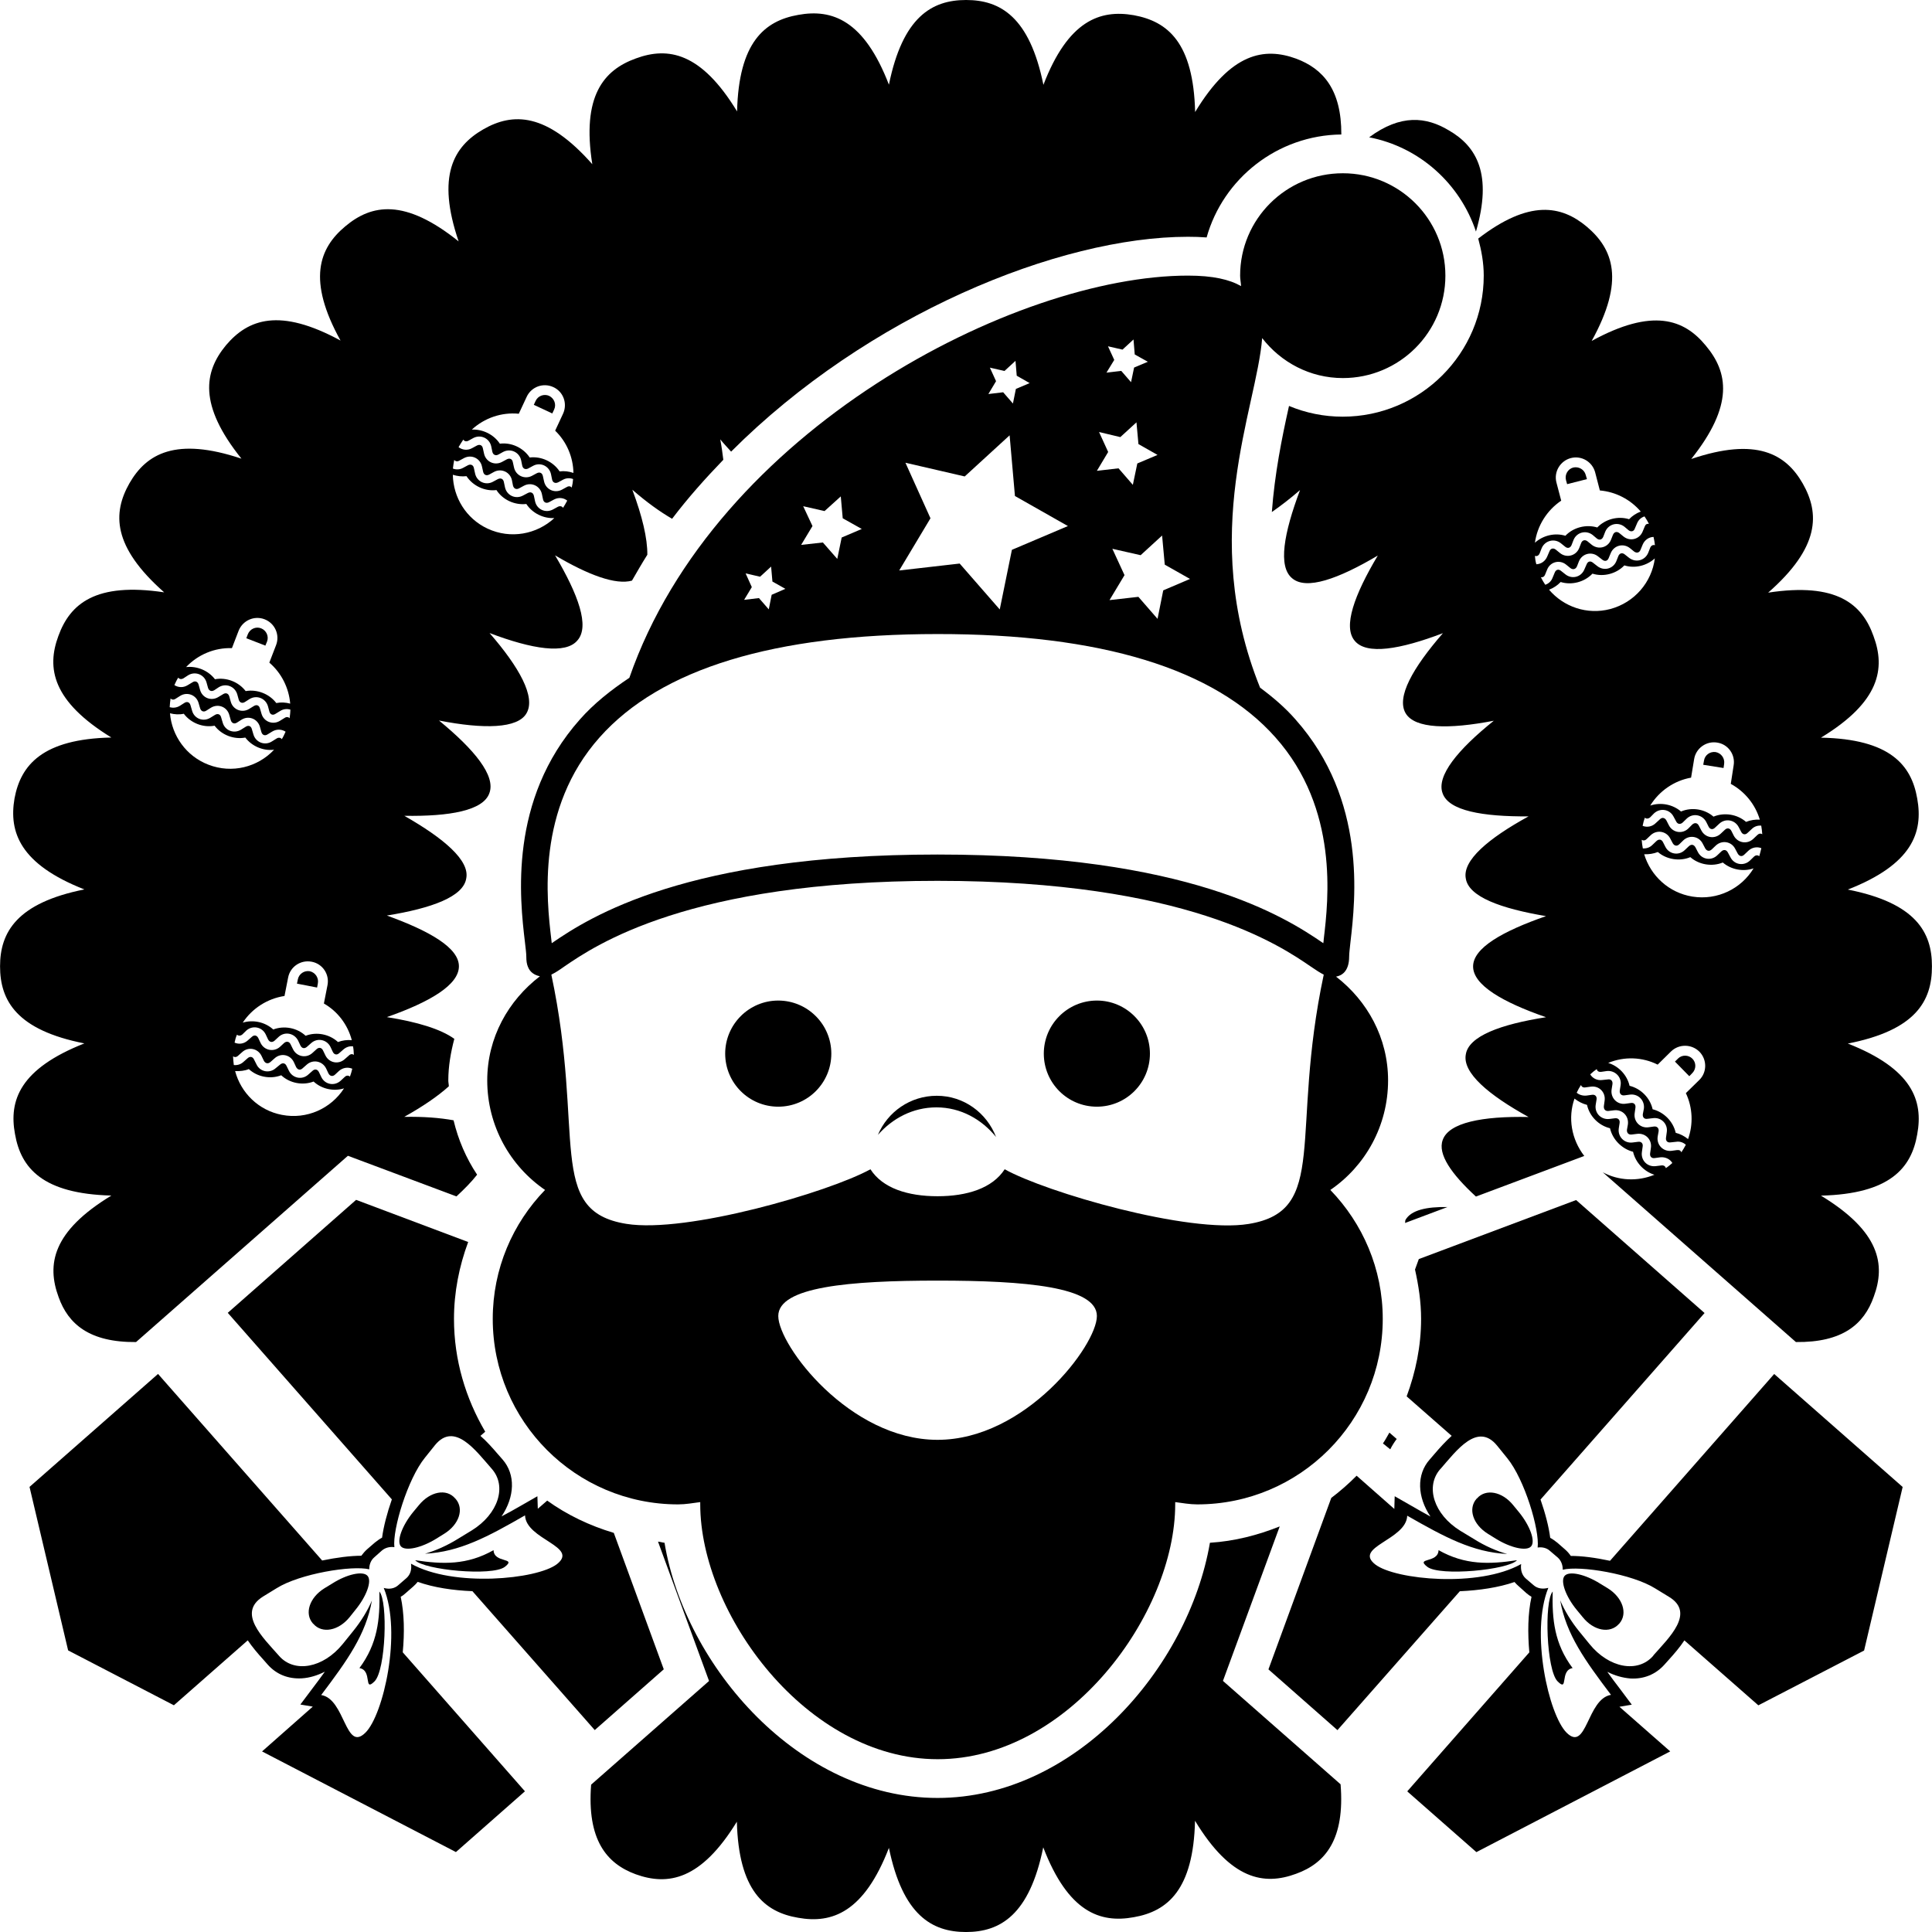 <?xml version="1.0" encoding="iso-8859-1"?>
<!-- Uploaded to: SVG Repo, www.svgrepo.com, Generator: SVG Repo Mixer Tools -->
<!DOCTYPE svg PUBLIC "-//W3C//DTD SVG 1.1//EN" "http://www.w3.org/Graphics/SVG/1.1/DTD/svg11.dtd">
<svg fill="#000000" version="1.1" id="Capa_1" xmlns="http://www.w3.org/2000/svg" xmlns:xlink="http://www.w3.org/1999/xlink" 
	 width="800px" height="800px" viewBox="0 0 107.315 107.315"
	 xml:space="preserve">
<g>
	<g>
		<path d="M84.051,83.605c-0.612-0.759-1.524-0.928-2.004-0.38l-0.032,0.026c-0.484,0.554-0.2,1.43,0.633,1.946l0.433,0.269
			c0.833,0.517,1.72,0.712,1.967,0.428c0.248-0.285-0.058-1.14-0.675-1.898L84.051,83.605z"/>
		<path d="M79.906,86.105c-0.021,0.743-1.318,0.39-0.622,0.928s4.504,0.169,4.979-0.369C82.722,86.896,81.382,86.938,79.906,86.105z
			"/>
		<path d="M86.519,93.393c0.622,0.627,0.101-0.612,0.833-0.738c-1.013-1.351-1.145-2.7-1.107-4.251
			C85.765,88.953,85.897,92.77,86.519,93.393z"/>
		<path d="M89.309,88.225l-0.433-0.264c-0.828-0.518-1.714-0.718-1.967-0.428c-0.248,0.279,0.053,1.139,0.675,1.894l0.327,0.396
			c0.611,0.765,1.519,0.934,2.014,0.379l0.026-0.025C90.426,89.627,90.136,88.742,89.309,88.225z"/>
		<path d="M24.237,85.466l0.433-0.269c0.839-0.517,1.123-1.393,0.633-1.946l-0.026-0.026c-0.482-0.559-1.39-0.379-2.009,0.38
			l-0.325,0.391c-0.617,0.759-0.923,1.613-0.675,1.898C22.521,86.178,23.412,85.978,24.237,85.466z"/>
		<path d="M28.04,87.033c0.696-0.538-0.604-0.185-0.625-0.928c-1.469,0.833-2.819,0.791-4.354,0.559
			C23.536,87.202,27.338,87.571,28.04,87.033z"/>
		<path d="M19.965,92.655c0.741,0.126,0.211,1.365,0.839,0.738c0.625-0.623,0.751-4.44,0.269-4.989
			C21.113,89.955,20.97,91.304,19.965,92.655z"/>
		<path d="M18.45,87.961l-0.433,0.264c-0.831,0.517-1.118,1.402-0.638,1.951l0.029,0.025c0.485,0.555,1.397,0.386,2.015-0.379
			l0.316-0.396c0.622-0.755,0.931-1.614,0.675-1.894C20.166,87.244,19.275,87.434,18.45,87.961z"/>
		<path d="M22.257,88.694c0.103-0.053,0.19-0.121,0.28-0.205l0.422-0.369c0.092-0.085,0.174-0.164,0.242-0.254
			c0.892,0.316,1.962,0.475,3.04,0.518l6.795,7.715l3.834-3.375l-2.776-7.578c-1.34-0.4-2.592-0.997-3.699-1.793l-0.522,0.453
			l-0.023-0.695l-0.902,0.517c-0.382,0.222-0.744,0.422-1.089,0.601c0.733-1.086,0.789-2.325,0.053-3.164l-0.269-0.306
			c-0.298-0.348-0.617-0.706-0.957-1.002l0.266-0.231c-1.086-1.852-1.735-3.977-1.735-6.266c0-1.481,0.287-2.921,0.788-4.271
			l-6.225-2.341l-7.129,6.275l9.115,10.362c-0.264,0.754-0.464,1.523-0.543,2.125c-0.137,0.074-0.271,0.169-0.401,0.274
			l-0.427,0.369c-0.124,0.11-0.227,0.231-0.325,0.363c-0.609,0-1.387,0.101-2.175,0.264L8.778,76.317L1.64,82.592l2.144,9.081
			l5.875,3.048l4.103-3.606c0.251,0.369,0.562,0.738,0.87,1.075l0.237,0.27c0.493,0.554,1.15,0.807,1.896,0.765
			c0.432-0.026,0.86-0.158,1.279-0.369c-0.227,0.316-0.469,0.644-0.738,0.996l-0.622,0.828l0.69,0.116l-2.818,2.489l10.769,5.59
			l3.833-3.375l-6.787-7.721C22.473,90.704,22.458,89.617,22.257,88.694z M21.316,88.204c1.018,2.494-0.021,7.056-1.016,8.037
			c-1.123,1.117-1.123-1.878-2.46-2.089c1.445-1.914,2.484-3.354,2.819-5.252c-0.232,0.548-0.596,1.154-1.065,1.729l-0.562,0.696
			c-1.083,1.329-2.679,1.624-3.531,0.653l-0.026-0.031c-0.854-0.971-2.328-2.352-0.865-3.265l0.757-0.464
			c1.29-0.807,4.185-1.281,5.144-1.049c-0.005-0.254,0.087-0.502,0.277-0.665l0.427-0.38c0.192-0.163,0.448-0.221,0.691-0.185
			c-0.113-0.985,0.738-3.786,1.695-4.968l0.562-0.701c1.083-1.323,2.268,0.312,3.127,1.287l0.026,0.031
			c0.857,0.971,0.356,2.511-1.107,3.418l-0.751,0.458c-0.635,0.396-1.279,0.675-1.851,0.839c1.922-0.101,3.483-0.938,5.556-2.131
			c0.05,1.351,3.019,1.73,1.771,2.711c-1.107,0.849-5.756,1.297-8.105-0.026c0.047,0.312-0.026,0.596-0.248,0.796l-0.433,0.375
			C21.917,88.25,21.614,88.288,21.316,88.204z"/>
		<path d="M89.43,86.696c-0.791-0.169-1.571-0.274-2.178-0.27c-0.09-0.132-0.195-0.253-0.322-0.363l-0.422-0.369
			c-0.132-0.105-0.264-0.201-0.4-0.274c-0.074-0.602-0.274-1.371-0.538-2.126l9.112-10.361l-7.135-6.275l-8.738,3.279l-0.211,0.58
			c0.2,0.896,0.338,1.804,0.338,2.742c0,1.52-0.306,2.964-0.802,4.304l2.5,2.193c-0.338,0.306-0.654,0.654-0.955,1.007l-0.269,0.312
			c-0.738,0.833-0.686,2.078,0.047,3.164c-0.343-0.189-0.701-0.39-1.081-0.611L77.47,83.11l-0.021,0.706l-2.094-1.846
			c-0.438,0.443-0.907,0.854-1.408,1.234l-3.49,9.523l3.833,3.375l6.798-7.715c1.081-0.048,2.151-0.206,3.037-0.512
			c0.069,0.085,0.158,0.169,0.243,0.243l0.422,0.379c0.09,0.074,0.179,0.143,0.279,0.201c-0.206,0.928-0.216,2.009-0.121,3.084
			l-6.782,7.721l3.84,3.375l10.768-5.595l-2.821-2.479l0.686-0.116l-0.622-0.833c-0.269-0.349-0.517-0.681-0.738-0.991
			c0.417,0.211,0.85,0.332,1.281,0.369c0.744,0.042,1.403-0.222,1.894-0.771l0.237-0.264c0.306-0.337,0.622-0.706,0.87-1.081
			l4.108,3.607l5.874-3.043l2.142-9.086l-7.136-6.275L89.43,86.696z M91.85,91.937l-0.026,0.042
			c-0.854,0.971-2.452,0.676-3.533-0.659l-0.563-0.69c-0.47-0.575-0.828-1.182-1.065-1.735c0.332,1.894,1.376,3.333,2.821,5.247
			c-1.34,0.222-1.34,3.217-2.468,2.1c-0.992-0.992-2.025-5.548-1.013-8.043c-0.296,0.08-0.602,0.048-0.823-0.152l-0.432-0.369
			c-0.222-0.2-0.296-0.496-0.254-0.802c-2.347,1.323-6.992,0.876-8.1,0.026c-1.25-0.976,1.725-1.36,1.771-2.711
			c2.078,1.188,3.639,2.031,5.554,2.126c-0.575-0.158-1.219-0.433-1.852-0.833l-0.759-0.459c-1.461-0.907-1.957-2.452-1.107-3.423
			l0.031-0.031c0.854-0.976,2.035-2.605,3.122-1.276l0.564,0.696c0.965,1.181,1.809,3.986,1.692,4.968
			c0.242-0.037,0.501,0.016,0.686,0.189l0.433,0.369c0.189,0.169,0.279,0.422,0.274,0.675c0.965-0.242,3.854,0.232,5.146,1.044
			l0.76,0.465C94.176,89.59,92.705,90.967,91.85,91.937z"/>
		<path d="M43.229,55.577c1.629,0,2.948,1.324,2.948,2.948c0,1.629-1.318,2.947-2.948,2.947c-1.627,0-2.948-1.318-2.948-2.947
			C40.282,56.901,41.603,55.577,43.229,55.577z"/>
		<path d="M60.927,55.577c1.629,0,2.947,1.324,2.947,2.948c0,1.629-1.318,2.947-2.947,2.947c-1.63,0-2.948-1.318-2.948-2.947
			C57.979,56.901,59.297,55.577,60.927,55.577z"/>
		<path d="M68.884,15.309c0,0.2,0.043,0.388,0.053,0.583c-0.643-0.367-1.561-0.583-2.953-0.583c-9.587,0-26.243,8.574-31.026,22.341
			c-1.036,0.69-1.978,1.439-2.75,2.315c-3.974,4.472-3.331,9.996-3.051,12.358c0.04,0.354,0.077,0.633,0.077,0.807
			c0,0.238,0.026,0.422,0.087,0.564c0.113,0.307,0.372,0.475,0.67,0.533c-1.756,1.345-2.927,3.406-2.927,5.785
			c0,2.531,1.278,4.762,3.211,6.085c-1.798,1.856-2.905,4.377-2.905,7.161c0,5.69,4.606,10.305,10.294,10.305
			c0.427,0,0.82-0.074,1.231-0.127c0,0.043,0,0.074,0,0.116c0,6.075,5.906,14.165,13.192,14.165c7.29,0,13.191-8.09,13.191-14.165
			c0-0.042,0-0.073,0-0.116c0.406,0.053,0.812,0.127,1.224,0.127c5.695,0,10.304-4.614,10.304-10.305
			c0-2.784-1.118-5.305-2.911-7.161c1.936-1.323,3.207-3.554,3.207-6.085c0-2.363-1.15-4.42-2.891-5.765
			c0.285-0.047,0.729-0.258,0.729-1.118c0-0.174,0.036-0.453,0.073-0.807c0.274-2.362,0.918-7.886-3.053-12.358
			c-0.564-0.649-1.239-1.226-1.968-1.767c-3.448-8.564-0.189-15.506,0.116-19.417c1.044,1.345,2.658,2.22,4.482,2.22
			c3.144,0,5.695-2.544,5.695-5.688c0-3.143-2.552-5.688-5.695-5.688C71.437,9.622,68.884,12.171,68.884,15.309z M64.698,31.364
			l1.402,0.794l-1.487,0.635l-0.316,1.582l-1.064-1.223l-1.604,0.182l0.833-1.387l-0.675-1.464l1.571,0.356l1.192-1.092
			L64.698,31.364z M61.544,19.235l0.807,0.185l0.611-0.564l0.068,0.833l0.729,0.406l-0.765,0.322l-0.169,0.812l-0.543-0.627
			l-0.823,0.097l0.433-0.707L61.544,19.235z M61.048,23.997l1.182,0.282l0.896-0.82l0.11,1.208l1.06,0.602l-1.123,0.475
			l-0.248,1.187l-0.796-0.918l-1.202,0.14l0.627-1.047L61.048,23.997z M54.984,20.421l0.812,0.185l0.611-0.562l0.068,0.825
			l0.718,0.411l-0.765,0.324l-0.164,0.81l-0.543-0.625L54.9,21.887l0.427-0.714L54.984,20.421z M50.293,25.703l3.293,0.762
			l2.494-2.284l0.296,3.37l2.942,1.669l-3.111,1.321l-0.675,3.312l-2.226-2.55l-3.359,0.385l1.737-2.9L50.293,25.703z
			 M44.614,28.118l1.187,0.27l0.901-0.815l0.108,1.215l1.058,0.594l-1.116,0.475l-0.245,1.188l-0.799-0.912L44.5,30.267l0.63-1.047
			L44.614,28.118z M41.416,31.849l0.804,0.185l0.612-0.562l0.073,0.83l0.72,0.406l-0.762,0.33l-0.161,0.81l-0.546-0.627
			l-0.823,0.098l0.427-0.707L41.416,31.849z M52.076,79.977c-4.889,0-8.846-5.247-8.846-6.877c0-1.624,3.958-1.967,8.846-1.967
			c4.886,0,8.852,0.343,8.852,1.967C60.927,74.73,56.961,79.977,52.076,79.977z M69.359,67.985
			c-3.354,0.549-11.264-1.761-13.553-3.037c-0.68,1.055-2.091,1.498-3.73,1.498c-1.648,0-3.051-0.443-3.726-1.498
			c-2.297,1.266-10.207,3.575-13.561,3.032c-4.488-0.723-2.273-4.952-4.164-13.843c0.2-0.101,0.417-0.232,0.709-0.443
			c1.711-1.17,6.937-4.767,20.74-4.767c13.813,0,19.034,3.597,20.743,4.767c0.295,0.201,0.512,0.343,0.712,0.443
			C71.637,63.028,73.847,67.257,69.359,67.985z M70.841,40.954c3.538,3.968,2.947,9.033,2.689,11.201
			c0,0.084-0.016,0.158-0.026,0.236c-2.109-1.449-7.51-4.925-21.429-4.925c-13.933,0-19.322,3.476-21.429,4.925
			c-0.011-0.078-0.021-0.152-0.026-0.236c-0.253-2.162-0.847-7.233,2.689-11.201c3.386-3.812,9.703-5.735,18.766-5.735
			C61.143,35.213,67.456,37.141,70.841,40.954z"/>
		<path d="M52.034,60.866c-1.472,0-2.734,0.896-3.27,2.173c0.802-0.912,1.935-1.529,3.251-1.529c1.35,0,2.516,0.665,3.312,1.646
			C54.815,61.826,53.549,60.866,52.034,60.866z"/>
		<path d="M102.64,57.965c3.771-0.738,4.678-2.362,4.672-4.292c0.006-1.888-0.901-3.518-4.672-4.261
			c3.575-1.4,4.197-3.167,3.854-5.058c-0.321-1.851-1.497-3.304-5.347-3.38c3.279-1.991,3.586-3.844,2.921-5.637
			c-0.633-1.788-2.046-2.998-5.854-2.418c2.88-2.523,2.869-4.398,1.92-6.064c-0.938-1.638-2.563-2.587-6.191-1.36
			c2.384-2.993,2.046-4.823,0.807-6.297c-1.202-1.466-2.953-2.112-6.338-0.261c1.861-3.364,1.196-5.102-0.27-6.344
			c-1.413-1.184-3.195-1.524-6.032,0.659c0.179,0.664,0.306,1.345,0.306,2.057c0,4.318-3.513,7.836-7.837,7.836
			c-1.038,0-2.046-0.206-2.979-0.596c-0.005,0.023-0.01,0.05-0.016,0.071c-0.39,1.745-0.78,3.704-0.938,5.822
			c0.496-0.345,1.013-0.741,1.566-1.221c-0.907,2.413-1.229,4.245-0.443,4.896c0.786,0.681,2.568,0.04,4.762-1.258
			c-1.308,2.194-1.94,3.953-1.286,4.73c0.653,0.805,2.521,0.488,4.904-0.419c-1.677,1.933-2.595,3.552-2.072,4.448
			c0.511,0.864,2.389,0.901,4.898,0.416c-1.998,1.604-3.206,3.072-2.842,4.034c0.343,0.965,2.204,1.295,4.772,1.279
			c-2.247,1.231-3.676,2.452-3.486,3.446c0.153,1.018,1.946,1.672,4.456,2.094c-2.426,0.844-4.05,1.771-4.05,2.795
			c0,1.033,1.63,1.982,4.05,2.82c-2.521,0.396-4.303,1.05-4.456,2.073c-0.185,1.013,1.25,2.235,3.486,3.47
			c-2.563-0.053-4.43,0.311-4.768,1.276c-0.29,0.785,0.485,1.893,1.846,3.143L88,64.209c-0.717-0.928-0.917-2.125-0.543-3.186
			c0.211,0.164,0.443,0.285,0.696,0.349c0.137,0.633,0.654,1.149,1.276,1.297c0.143,0.633,0.664,1.149,1.281,1.308
			c0.137,0.596,0.606,1.098,1.187,1.276c-0.928,0.38-1.982,0.338-2.869-0.137l10.727,9.429c2.595,0.031,3.786-0.991,4.324-2.516
			c0.664-1.787,0.348-3.623-2.932-5.616c3.828-0.095,5.025-1.529,5.347-3.406C106.843,61.12,106.21,59.369,102.64,57.965z
			 M93.933,43.195l0.169-1.025c0.095-0.606,0.675-1.021,1.276-0.923c0.611,0.089,1.023,0.669,0.918,1.273l-0.158,1.021
			c0.78,0.427,1.36,1.139,1.613,1.988c-0.264-0.016-0.522,0.026-0.765,0.124c-0.49-0.427-1.208-0.54-1.809-0.292
			c-0.485-0.422-1.202-0.541-1.804-0.285c-0.464-0.4-1.129-0.524-1.709-0.33C92.162,43.936,92.995,43.361,93.933,43.195z
			 M86.719,27.81l-0.264-1.004c-0.158-0.594,0.206-1.205,0.797-1.361c0.596-0.156,1.202,0.206,1.354,0.799l0.259,0.999
			c0.886,0.076,1.703,0.504,2.272,1.173c-0.242,0.089-0.464,0.232-0.648,0.424c-0.617-0.192-1.323-0.005-1.767,0.459
			c-0.622-0.188-1.329-0.005-1.771,0.461c-0.58-0.179-1.239-0.024-1.693,0.387C85.39,29.197,85.928,28.345,86.719,27.81z
			 M85.258,30.876c0.101,0.04,0.211-0.01,0.264-0.14l0.111-0.285c0.179-0.427,0.706-0.562,1.065-0.277l0.242,0.195
			c0.137,0.113,0.285,0.071,0.354-0.092l0.11-0.285c0.174-0.427,0.696-0.564,1.061-0.277l0.231,0.195
			c0.143,0.114,0.29,0.069,0.358-0.092l0.111-0.285c0.179-0.427,0.696-0.564,1.065-0.276l0.231,0.195
			c0.138,0.108,0.296,0.069,0.349-0.097l0.121-0.282c0.079-0.198,0.231-0.33,0.416-0.388c0.085,0.129,0.175,0.269,0.243,0.417
			c-0.105-0.024-0.19,0.026-0.232,0.145l-0.116,0.279c-0.179,0.433-0.695,0.567-1.06,0.277l-0.232-0.19
			c-0.142-0.113-0.29-0.068-0.358,0.098l-0.11,0.277c-0.174,0.43-0.696,0.564-1.065,0.274l-0.232-0.19
			c-0.137-0.113-0.295-0.074-0.358,0.092l-0.11,0.282c-0.174,0.43-0.701,0.567-1.065,0.274l-0.232-0.189
			c-0.142-0.113-0.295-0.068-0.353,0.092l-0.122,0.282c-0.11,0.27-0.343,0.425-0.606,0.438
			C85.291,31.185,85.269,31.034,85.258,30.876z M85.833,32.482c-0.09-0.132-0.169-0.271-0.242-0.417
			c0.089,0.016,0.185-0.026,0.231-0.145l0.116-0.282c0.169-0.433,0.696-0.567,1.055-0.274l0.242,0.195
			c0.138,0.1,0.285,0.063,0.359-0.098l0.11-0.282c0.174-0.427,0.696-0.567,1.06-0.274l0.243,0.188
			c0.137,0.108,0.284,0.071,0.348-0.092l0.116-0.28c0.18-0.432,0.701-0.562,1.065-0.274l0.231,0.187
			c0.143,0.108,0.296,0.071,0.359-0.098l0.115-0.279c0.111-0.269,0.354-0.427,0.606-0.433c0.037,0.15,0.059,0.309,0.079,0.459
			c-0.11-0.031-0.211,0.016-0.264,0.14l-0.11,0.282c-0.18,0.433-0.696,0.567-1.065,0.279l-0.237-0.187
			c-0.137-0.113-0.29-0.077-0.358,0.092l-0.11,0.279c-0.175,0.433-0.696,0.567-1.061,0.274l-0.242-0.188
			c-0.138-0.113-0.285-0.076-0.349,0.093l-0.121,0.274c-0.174,0.438-0.696,0.572-1.06,0.279l-0.243-0.192
			c-0.137-0.113-0.284-0.071-0.348,0.098l-0.116,0.279C86.166,32.292,86.013,32.421,85.833,32.482z M86.044,32.756
			c0.242-0.093,0.464-0.237,0.644-0.428c0.611,0.19,1.318,0.006,1.767-0.464c0.622,0.195,1.329,0.005,1.771-0.459
			c0.586,0.185,1.239,0.021,1.693-0.388c-0.169,1.316-1.118,2.45-2.479,2.813C88.154,34.167,86.851,33.706,86.044,32.756z
			 M92.531,64.884c-0.026-0.105-0.116-0.169-0.259-0.147l-0.3,0.037c-0.465,0.058-0.839-0.322-0.771-0.786l0.042-0.301
			c0.032-0.174-0.079-0.29-0.253-0.264L90.69,63.46c-0.458,0.063-0.838-0.316-0.774-0.78l0.047-0.301
			c0.026-0.174-0.079-0.285-0.258-0.264l-0.296,0.037c-0.464,0.063-0.844-0.316-0.775-0.78l0.048-0.296
			c0.031-0.179-0.084-0.29-0.253-0.264l-0.306,0.043c-0.211,0.021-0.406-0.043-0.544-0.158c0.069-0.148,0.148-0.296,0.237-0.428
			c0.032,0.09,0.116,0.153,0.243,0.132l0.306-0.042c0.459-0.063,0.833,0.316,0.765,0.78l-0.042,0.306
			c-0.016,0.174,0.09,0.285,0.258,0.264l0.307-0.037c0.464-0.058,0.833,0.322,0.77,0.786l-0.053,0.301
			c-0.011,0.174,0.09,0.279,0.264,0.259l0.301-0.037c0.459-0.059,0.838,0.321,0.765,0.785l-0.042,0.296
			c-0.026,0.179,0.084,0.29,0.253,0.264l0.306-0.042c0.285-0.032,0.549,0.1,0.675,0.316C92.784,64.695,92.663,64.8,92.531,64.884z
			 M93.39,64.009c-0.026-0.095-0.11-0.143-0.237-0.127l-0.306,0.042c-0.464,0.053-0.839-0.326-0.77-0.791l0.053-0.295
			c0.021-0.18-0.09-0.285-0.264-0.264l-0.301,0.042c-0.459,0.063-0.839-0.327-0.765-0.791l0.042-0.295
			c0.026-0.18-0.084-0.29-0.253-0.264l-0.306,0.042c-0.459,0.063-0.834-0.327-0.765-0.791l0.047-0.295
			c0.026-0.18-0.084-0.296-0.258-0.264l-0.301,0.031c-0.285,0.042-0.549-0.095-0.675-0.312c0.115-0.11,0.231-0.205,0.363-0.295
			c0.016,0.11,0.111,0.174,0.259,0.153l0.295-0.043c0.454-0.053,0.844,0.332,0.771,0.786l-0.048,0.301
			c-0.021,0.179,0.09,0.284,0.259,0.264l0.306-0.042c0.464-0.059,0.833,0.326,0.775,0.78l-0.059,0.306
			c-0.021,0.18,0.09,0.285,0.253,0.258l0.312-0.036c0.459-0.063,0.839,0.327,0.765,0.78l-0.042,0.306
			c-0.026,0.18,0.084,0.285,0.253,0.259l0.306-0.032c0.211-0.036,0.401,0.037,0.543,0.164C93.564,63.735,93.48,63.877,93.39,64.009z
			 M94.387,59.991l-0.744,0.728c0.38,0.802,0.417,1.729,0.122,2.553c-0.206-0.169-0.438-0.285-0.686-0.349
			c-0.143-0.633-0.654-1.149-1.282-1.308c-0.142-0.633-0.653-1.149-1.281-1.303c-0.137-0.596-0.601-1.091-1.187-1.271
			c0.892-0.369,1.894-0.332,2.748,0.095l0.738-0.728c0.442-0.433,1.149-0.422,1.582,0.011C94.83,58.862,94.82,59.569,94.387,59.991z
			 M94.007,49.802c-1.313-0.211-2.32-1.16-2.679-2.352c0.258,0.01,0.521-0.029,0.759-0.124c0.485,0.419,1.213,0.532,1.804,0.285
			c0.485,0.427,1.213,0.541,1.804,0.298c0.464,0.398,1.139,0.525,1.709,0.325C96.723,49.36,95.4,50.024,94.007,49.802z
			 M97.72,47.559c-0.085-0.071-0.201-0.066-0.296,0.026l-0.222,0.216c-0.337,0.319-0.87,0.237-1.081-0.18l-0.142-0.264
			c-0.085-0.163-0.232-0.185-0.364-0.065l-0.222,0.211c-0.332,0.329-0.87,0.242-1.081-0.172l-0.137-0.266
			c-0.09-0.161-0.232-0.182-0.364-0.063l-0.222,0.211c-0.332,0.329-0.87,0.242-1.081-0.169l-0.137-0.269
			c-0.084-0.164-0.232-0.179-0.364-0.055l-0.221,0.211c-0.153,0.153-0.343,0.206-0.533,0.195c-0.031-0.158-0.053-0.319-0.063-0.48
			c0.074,0.053,0.185,0.053,0.274-0.039l0.222-0.211c0.338-0.324,0.875-0.232,1.086,0.174l0.143,0.269
			c0.09,0.153,0.237,0.18,0.364,0.056l0.222-0.216c0.332-0.319,0.864-0.237,1.075,0.176l0.143,0.272
			c0.09,0.15,0.232,0.176,0.364,0.053l0.221-0.211c0.333-0.316,0.865-0.237,1.076,0.174l0.143,0.269
			c0.09,0.158,0.237,0.185,0.363,0.061l0.222-0.211c0.211-0.2,0.49-0.242,0.728-0.15C97.804,47.255,97.762,47.406,97.72,47.559z
			 M97.615,46.38l-0.222,0.211c-0.338,0.325-0.87,0.237-1.087-0.171l-0.137-0.271c-0.084-0.155-0.232-0.182-0.364-0.053
			l-0.216,0.203c-0.338,0.329-0.87,0.245-1.086-0.172l-0.138-0.264c-0.084-0.163-0.231-0.185-0.369-0.061l-0.216,0.217
			c-0.332,0.324-0.87,0.237-1.081-0.18l-0.138-0.269c-0.089-0.156-0.242-0.185-0.363-0.059l-0.227,0.208
			c-0.206,0.206-0.496,0.25-0.729,0.153c0.032-0.158,0.069-0.309,0.122-0.453c0.079,0.073,0.194,0.068,0.3-0.024l0.211-0.216
			c0.338-0.316,0.87-0.232,1.081,0.174l0.148,0.274c0.079,0.158,0.231,0.18,0.363,0.061l0.222-0.216
			c0.332-0.319,0.859-0.232,1.081,0.174l0.137,0.274c0.079,0.155,0.232,0.179,0.354,0.055l0.232-0.216
			c0.332-0.319,0.864-0.232,1.081,0.177l0.143,0.271c0.079,0.155,0.231,0.182,0.358,0.053l0.222-0.206
			c0.147-0.15,0.343-0.211,0.532-0.193c0.026,0.156,0.048,0.316,0.058,0.48C97.804,46.283,97.704,46.293,97.615,46.38z"/>
		<path d="M81.984,12.862c0.928-3.185,0.042-4.73-1.508-5.621c-1.256-0.754-2.669-0.913-4.425,0.385
			C78.851,8.166,81.098,10.202,81.984,12.862z"/>
		<path d="M88.149,26.613l-0.069-0.235c-0.079-0.3-0.39-0.479-0.695-0.408c-0.296,0.079-0.48,0.393-0.401,0.696l0.063,0.227
			L88.149,26.613z"/>
		<path d="M95.769,42.433c0.047-0.314-0.164-0.604-0.475-0.659c-0.307-0.042-0.597,0.163-0.644,0.475l-0.042,0.231l1.128,0.18
			L95.769,42.433z"/>
		<path d="M30.779,22.75c0.135-0.285,0.011-0.619-0.277-0.762c-0.28-0.124-0.62-0.005-0.751,0.282l-0.1,0.216l1.026,0.48
			L30.779,22.75z"/>
		<path d="M77.581,79.929l-0.406-0.353c-0.116,0.2-0.227,0.411-0.358,0.601l0.406,0.327C77.322,80.304,77.444,80.114,77.581,79.929z
			"/>
		<path d="M93.206,58.799l-0.169,0.168l0.797,0.812l0.163-0.169c0.227-0.227,0.227-0.58,0.011-0.802
			C93.792,58.588,93.427,58.578,93.206,58.799z"/>
		<path d="M14.832,35.641c0.113-0.292-0.032-0.623-0.33-0.741c-0.293-0.113-0.617,0.034-0.736,0.329l-0.084,0.222l1.058,0.411
			L14.832,35.641z"/>
		<path d="M71.083,84.787c-1.218,0.485-2.51,0.822-3.876,0.907c-1.202,6.977-7.499,14.175-15.132,14.175
			c-7.688,0-14.025-7.31-15.164-14.175c-0.118-0.011-0.237-0.053-0.361-0.063l2.835,7.741l-6.55,5.759
			c-0.237,3.053,0.852,4.382,2.479,4.978c1.788,0.644,3.623,0.332,5.616-2.921c0.098,3.817,1.526,5.021,3.407,5.337
			c1.88,0.337,3.657-0.301,5.039-3.882c0.768,3.733,2.387,4.673,4.282,4.673s3.525-0.939,4.29-4.704
			c1.382,3.597,3.153,4.224,5.03,3.881c1.878-0.327,3.312-1.529,3.401-5.357c1.994,3.29,3.834,3.606,5.622,2.942
			c1.619-0.586,2.71-1.909,2.463-4.968l-6.534-5.743L71.083,84.787z"/>
		<path d="M6.186,66.409c-3.283,1.993-3.597,3.828-2.932,5.637c0.535,1.503,1.716,2.521,4.303,2.5l11.768-10.347l6.03,2.257
			c0.454-0.422,0.849-0.822,1.147-1.207c-0.612-0.918-1.049-1.936-1.308-3.021c-0.762-0.138-1.674-0.211-2.742-0.19
			c1.031-0.575,1.872-1.149,2.479-1.698c0-0.105-0.029-0.216-0.029-0.326c0-0.786,0.137-1.562,0.334-2.311
			c-0.754-0.543-2.051-0.938-3.747-1.207c2.392-0.839,4.002-1.788,4.002-2.821c0.005-1.023-1.611-1.957-4.002-2.821
			c2.505-0.406,4.261-1.05,4.411-2.072c0.19-0.989-1.236-2.21-3.443-3.468c2.531,0.042,4.385-0.293,4.725-1.255
			c0.367-0.971-0.838-2.429-2.797-4.037c2.479,0.485,4.385,0.454,4.865-0.411c0.514-0.896-0.401-2.544-2.057-4.448
			c2.376,0.902,4.232,1.192,4.881,0.409c0.69-0.778,0.055-2.531-1.242-4.725c1.869,1.107,3.375,1.653,4.271,1.405
			c0.282-0.487,0.557-0.968,0.854-1.437c0.01-0.907-0.282-2.139-0.833-3.612c0.799,0.696,1.54,1.226,2.209,1.613
			c0.875-1.155,1.841-2.236,2.845-3.277c-0.047-0.366-0.092-0.728-0.171-1.134c0.208,0.253,0.403,0.454,0.604,0.681
			c7.56-7.57,18.201-11.934,25.373-11.934c0.364,0,0.707,0.01,1.039,0.037c0.918-3.272,3.929-5.679,7.483-5.719
			c0.011-2.505-1.023-3.654-2.505-4.211c-1.777-0.648-3.618-0.335-5.616,2.964c-0.095-3.86-1.519-5.031-3.407-5.379
			c-1.877-0.327-3.648,0.298-5.02,3.868C57.188,0.933,55.559,0,53.663,0c-1.896,0-3.52,0.933-4.287,4.704
			c-1.382-3.591-3.153-4.219-5.033-3.878c-1.88,0.329-3.31,1.529-3.401,5.363c-1.999-3.288-3.834-3.602-5.622-2.943
			c-1.788,0.644-3.019,2.089-2.42,5.875c-2.547-2.885-4.422-2.879-6.062-1.933c-1.643,0.949-2.605,2.576-1.363,6.22
			c-2.99-2.396-4.825-2.072-6.296-0.836c-1.463,1.221-2.125,2.985-0.264,6.344c-3.38-1.835-5.128-1.199-6.365,0.264
			c-1.21,1.464-1.545,3.302,0.862,6.297c-3.649-1.221-5.276-0.274-6.22,1.363c-0.944,1.661-0.952,3.52,1.927,6.062
			c-3.807-0.572-5.226,0.633-5.875,2.421c-0.665,1.787-0.34,3.628,2.942,5.643c-3.828,0.082-5.033,1.529-5.379,3.38
			c-0.324,1.88,0.309,3.657,3.879,5.058c-3.744,0.749-4.683,2.373-4.683,4.271c0,1.914,0.934,3.544,4.683,4.282
			c-3.565,1.407-4.203,3.153-3.853,5.035C1.163,64.884,2.363,66.308,6.186,66.409z M28.817,22.982l0.438-0.939
			c0.258-0.562,0.923-0.799,1.479-0.541c0.562,0.253,0.799,0.918,0.541,1.479l-0.438,0.941c0.638,0.614,1,1.468,1.015,2.347
			c-0.248-0.085-0.506-0.119-0.768-0.085c-0.355-0.54-1.015-0.849-1.661-0.772c-0.358-0.54-1.015-0.849-1.658-0.767
			c-0.335-0.511-0.952-0.81-1.556-0.783C26.911,23.213,27.863,22.889,28.817,22.982z M25.735,24.418
			c0.058,0.098,0.166,0.124,0.29,0.059l0.266-0.146c0.409-0.216,0.896,0.011,0.994,0.459l0.063,0.303
			c0.037,0.174,0.185,0.237,0.335,0.156l0.264-0.146c0.412-0.216,0.902,0.011,1,0.464l0.061,0.298
			c0.037,0.171,0.177,0.237,0.335,0.156l0.269-0.146c0.406-0.221,0.896,0.011,0.994,0.464l0.061,0.298
			c0.037,0.171,0.177,0.231,0.335,0.155l0.269-0.145c0.19-0.103,0.393-0.103,0.562-0.037c-0.01,0.16-0.037,0.316-0.076,0.475
			c-0.058-0.077-0.161-0.098-0.269-0.035l-0.271,0.148c-0.409,0.221-0.902-0.006-0.997-0.459l-0.066-0.298
			c-0.037-0.174-0.174-0.237-0.335-0.156l-0.269,0.145c-0.406,0.216-0.901-0.011-0.999-0.464l-0.066-0.298
			c-0.031-0.172-0.171-0.237-0.329-0.156l-0.269,0.145c-0.412,0.222-0.902-0.005-1-0.459l-0.066-0.298
			c-0.032-0.171-0.176-0.237-0.334-0.15l-0.27,0.146c-0.248,0.137-0.54,0.103-0.746-0.059
			C25.566,24.682,25.643,24.548,25.735,24.418z M25.231,25.547c0.066,0.082,0.169,0.103,0.277,0.042l0.269-0.145
			c0.411-0.216,0.896,0.01,0.994,0.464l0.066,0.298c0.037,0.171,0.177,0.237,0.335,0.155l0.264-0.145
			c0.411-0.222,0.902,0.005,1,0.458l0.058,0.298c0.045,0.171,0.18,0.237,0.335,0.156l0.271-0.146c0.409-0.221,0.902,0.006,1,0.459
			l0.063,0.298c0.037,0.172,0.18,0.237,0.335,0.156l0.269-0.145c0.256-0.137,0.541-0.103,0.741,0.058
			c-0.071,0.134-0.15,0.269-0.232,0.401c-0.061-0.093-0.174-0.119-0.292-0.056L30.713,28.3c-0.412,0.221-0.902-0.006-0.994-0.464
			l-0.063-0.295c-0.04-0.179-0.18-0.237-0.335-0.158l-0.271,0.143c-0.414,0.222-0.902-0.005-1-0.459l-0.063-0.298
			c-0.035-0.174-0.174-0.237-0.335-0.155l-0.271,0.145c-0.404,0.222-0.896-0.005-0.992-0.459L26.323,26
			c-0.032-0.174-0.179-0.237-0.335-0.155l-0.269,0.145c-0.19,0.103-0.391,0.103-0.562,0.037C25.173,25.872,25.2,25.71,25.231,25.547
			z M25.912,26.449c0.355,0.541,1.021,0.854,1.664,0.772c0.351,0.546,1.015,0.847,1.659,0.773c0.335,0.511,0.944,0.815,1.556,0.783
			c-0.973,0.902-2.426,1.182-3.705,0.588c-1.205-0.562-1.911-1.746-1.933-2.993C25.4,26.449,25.658,26.481,25.912,26.449z
			 M11.576,42.475C10.339,42,9.545,40.861,9.442,39.62c0.253,0.065,0.52,0.082,0.767,0.026c0.393,0.52,1.073,0.783,1.711,0.664
			c0.388,0.515,1.068,0.778,1.706,0.659c0.367,0.485,1,0.752,1.598,0.675C14.318,42.612,12.889,42.984,11.576,42.475z
			 M15.657,61.926c-1.3-0.248-2.278-1.229-2.597-2.432c0.258,0.011,0.524-0.01,0.762-0.11c0.475,0.438,1.192,0.575,1.799,0.343
			c0.475,0.443,1.191,0.58,1.798,0.348c0.448,0.417,1.113,0.56,1.69,0.38C18.389,61.573,17.047,62.195,15.657,61.926z
			 M19.438,59.801c-0.082-0.074-0.195-0.074-0.292,0.021l-0.227,0.211c-0.345,0.312-0.875,0.211-1.073-0.211l-0.132-0.274
			c-0.079-0.158-0.227-0.189-0.361-0.062l-0.227,0.2c-0.34,0.316-0.875,0.211-1.079-0.211l-0.132-0.27
			c-0.074-0.163-0.227-0.185-0.361-0.068l-0.232,0.19c-0.345,0.316-0.88,0.211-1.073-0.201l-0.138-0.273
			c-0.073-0.164-0.227-0.19-0.355-0.074l-0.227,0.2c-0.156,0.147-0.351,0.2-0.541,0.18c-0.021-0.164-0.037-0.327-0.042-0.485
			c0.076,0.058,0.185,0.058,0.277-0.031l0.227-0.201c0.34-0.316,0.868-0.211,1.073,0.201l0.134,0.279
			c0.082,0.152,0.232,0.185,0.364,0.068l0.227-0.2c0.34-0.316,0.867-0.222,1.073,0.205l0.129,0.28
			c0.087,0.152,0.227,0.189,0.361,0.062l0.227-0.2c0.34-0.306,0.87-0.206,1.076,0.211l0.129,0.274
			c0.082,0.158,0.232,0.189,0.361,0.074l0.227-0.211c0.217-0.19,0.499-0.222,0.736-0.122C19.536,59.505,19.491,59.659,19.438,59.801
			z M19.655,58.598c-0.082-0.068-0.185-0.058-0.277,0.032l-0.227,0.2c-0.346,0.316-0.875,0.211-1.078-0.211l-0.132-0.274
			c-0.079-0.158-0.227-0.189-0.361-0.063l-0.227,0.206c-0.34,0.312-0.875,0.211-1.079-0.211l-0.132-0.269
			c-0.073-0.158-0.227-0.19-0.361-0.074l-0.227,0.211c-0.34,0.306-0.875,0.211-1.078-0.211l-0.129-0.274
			c-0.077-0.158-0.229-0.189-0.358-0.068l-0.227,0.2c-0.216,0.195-0.496,0.227-0.733,0.121c0.032-0.158,0.074-0.306,0.134-0.442
			c0.077,0.073,0.195,0.073,0.298-0.011l0.227-0.222c0.34-0.301,0.873-0.2,1.073,0.222l0.129,0.274
			c0.082,0.158,0.227,0.189,0.364,0.068l0.227-0.211c0.34-0.312,0.868-0.206,1.079,0.211l0.129,0.274
			c0.082,0.163,0.227,0.189,0.364,0.068l0.227-0.2c0.34-0.312,0.873-0.211,1.078,0.211l0.129,0.274
			c0.077,0.158,0.227,0.189,0.356,0.068l0.229-0.201c0.161-0.142,0.356-0.2,0.538-0.174C19.639,58.272,19.649,58.43,19.655,58.598z
			 M17.311,53.42c0.604,0.11,1,0.695,0.88,1.302l-0.2,1.019c0.772,0.442,1.324,1.181,1.55,2.035
			c-0.261-0.021-0.525,0.011-0.767,0.105c-0.48-0.443-1.194-0.58-1.798-0.348c-0.475-0.443-1.194-0.58-1.798-0.349
			c-0.448-0.411-1.112-0.559-1.695-0.38c0.522-0.791,1.371-1.339,2.32-1.481l0.2-1.018C16.116,53.694,16.704,53.304,17.311,53.42z
			 M12.883,36.001l0.372-0.967c0.227-0.572,0.87-0.857,1.442-0.635c0.572,0.221,0.862,0.867,0.635,1.442l-0.372,0.965
			c0.675,0.577,1.086,1.405,1.16,2.278c-0.253-0.069-0.512-0.085-0.773-0.032c-0.387-0.511-1.068-0.777-1.701-0.664
			c-0.393-0.512-1.068-0.778-1.706-0.659c-0.372-0.485-0.999-0.744-1.603-0.675C10.993,36.358,11.926,35.97,12.883,36.001z
			 M9.901,37.639c0.066,0.09,0.174,0.105,0.292,0.037l0.259-0.169c0.393-0.237,0.896-0.042,1.02,0.401l0.082,0.295
			c0.048,0.169,0.193,0.227,0.346,0.137l0.253-0.168c0.396-0.243,0.896-0.047,1.026,0.396l0.082,0.295
			c0.048,0.169,0.195,0.222,0.34,0.132l0.258-0.164c0.396-0.243,0.896-0.047,1.026,0.401l0.077,0.29
			c0.047,0.174,0.195,0.227,0.34,0.129l0.264-0.161c0.179-0.114,0.385-0.124,0.562-0.077c0,0.158-0.021,0.324-0.042,0.482
			c-0.071-0.076-0.174-0.087-0.274-0.019l-0.266,0.164c-0.393,0.242-0.896,0.047-1.021-0.396l-0.087-0.296
			c-0.047-0.174-0.187-0.227-0.34-0.129l-0.253,0.155c-0.393,0.248-0.902,0.053-1.026-0.393l-0.082-0.293
			c-0.048-0.174-0.195-0.227-0.346-0.129l-0.258,0.155c-0.396,0.248-0.896,0.056-1.02-0.393l-0.082-0.293
			c-0.047-0.171-0.195-0.227-0.34-0.129l-0.259,0.155c-0.248,0.158-0.53,0.14-0.746,0C9.751,37.914,9.814,37.774,9.901,37.639z
			 M9.474,38.799c0.066,0.068,0.174,0.087,0.277,0.016l0.258-0.163c0.393-0.243,0.896-0.048,1.021,0.396l0.087,0.298
			c0.053,0.166,0.195,0.222,0.34,0.129l0.258-0.163c0.396-0.243,0.896-0.053,1.021,0.4l0.082,0.29
			c0.053,0.174,0.195,0.227,0.34,0.138l0.258-0.164c0.396-0.248,0.896-0.047,1.021,0.396l0.082,0.29
			c0.048,0.169,0.195,0.227,0.34,0.132l0.258-0.158c0.245-0.15,0.53-0.134,0.746,0.006c-0.066,0.147-0.129,0.287-0.211,0.416
			c-0.063-0.092-0.185-0.108-0.298-0.031l-0.258,0.161c-0.388,0.243-0.896,0.05-1.021-0.398l-0.087-0.293
			c-0.047-0.174-0.187-0.227-0.34-0.129l-0.258,0.161c-0.393,0.243-0.896,0.055-1.021-0.393l-0.087-0.292
			c-0.042-0.171-0.19-0.227-0.34-0.134l-0.253,0.155c-0.396,0.251-0.902,0.056-1.021-0.393l-0.087-0.298
			c-0.047-0.172-0.195-0.227-0.34-0.129l-0.253,0.161c-0.185,0.113-0.385,0.124-0.562,0.077C9.437,39.119,9.448,38.955,9.474,38.799
			z"/>
		<path d="M17.656,54.623c0.058-0.306-0.14-0.606-0.448-0.675c-0.309-0.053-0.604,0.147-0.664,0.453l-0.048,0.237l1.118,0.216
			L17.656,54.623z"/>
		<path d="M78.071,67.758c-0.026,0.048-0.011,0.121-0.026,0.174l2.357-0.886C79.237,67.026,78.387,67.215,78.071,67.758z"/>
	</g>
</g>
</svg>